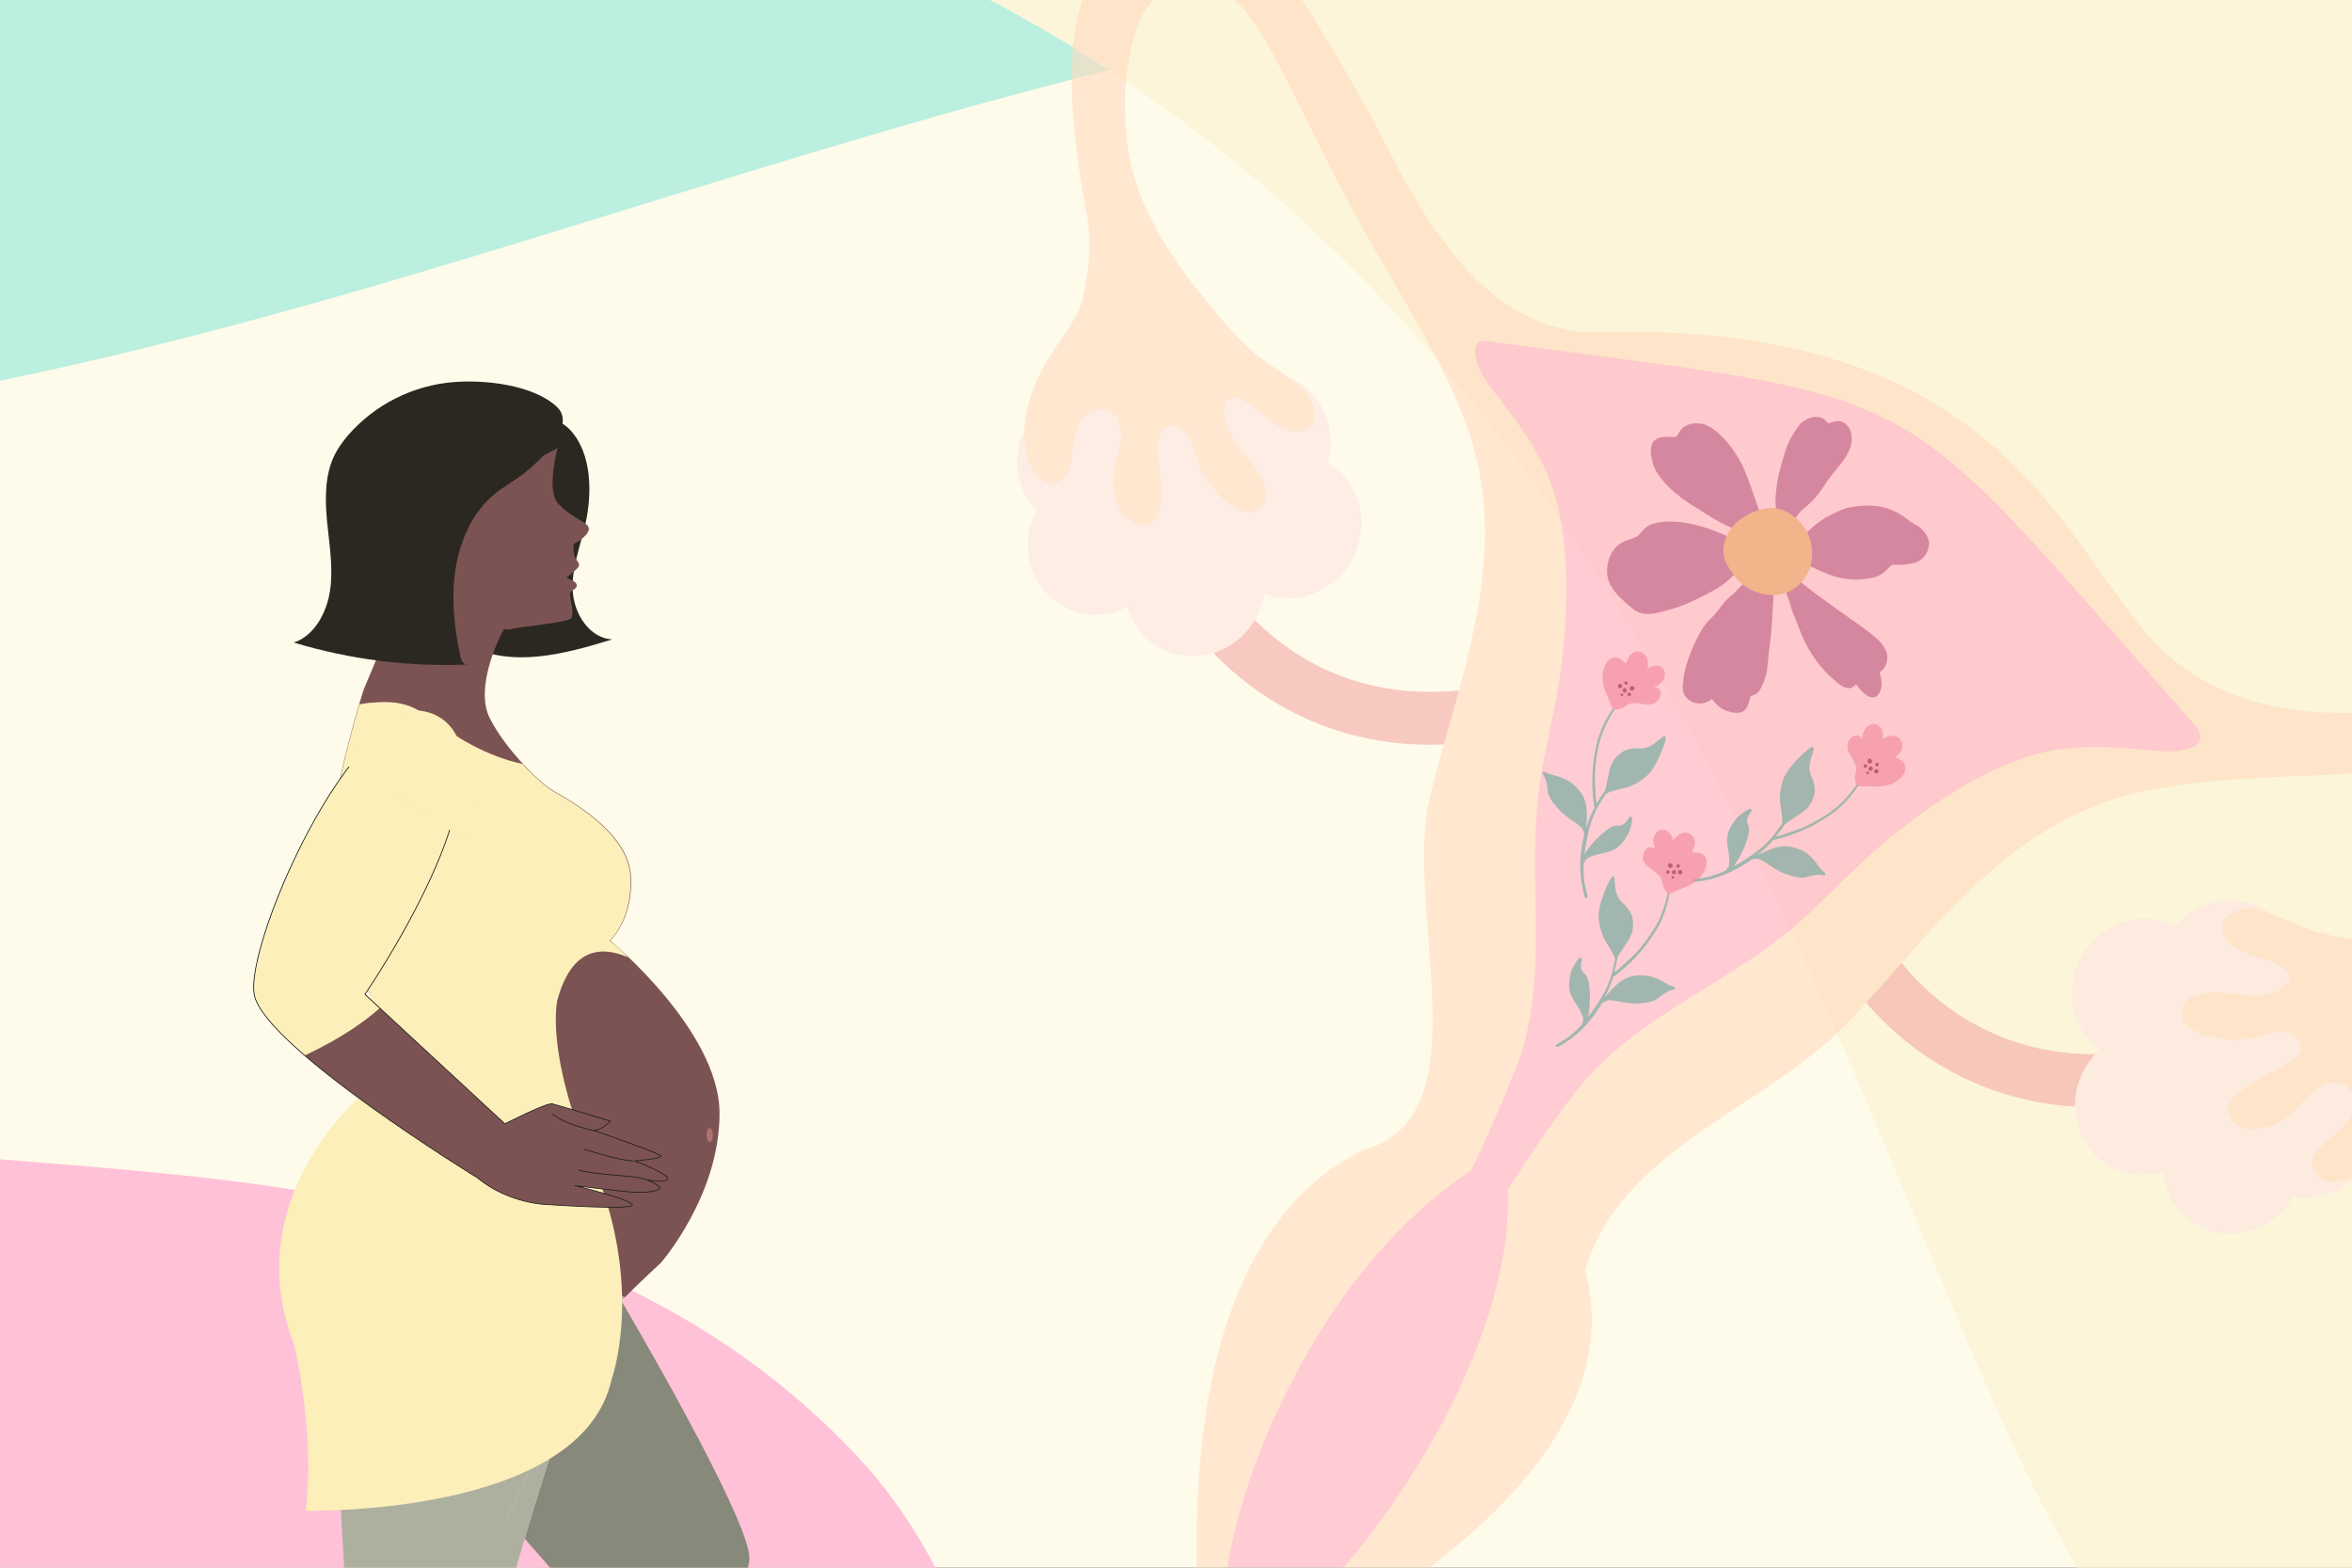 <svg enable-background="new 0 0 1200 800" viewBox="0 0 1200 800" xmlns="http://www.w3.org/2000/svg" xmlns:xlink="http://www.w3.org/1999/xlink"><rect x="0" y="0" width="1200" height="800" fill="#333333" stroke="none"/><clipPath id="a"><path d="m-10.5-7.5h1220.9v814.9h-1220.9z"/></clipPath><clipPath id="b"><path d="m-911.6-86.2h1663.1v308.6h-1663.1z"/></clipPath><clipPath id="c"><path d="m518.9-39h873.7v886.2h-873.7z"/></clipPath><clipPath id="d"><path d="m518.9-39h873.7v886.2h-873.7z"/></clipPath><clipPath id="e"><path d="m518.9-39h873.7v886.2h-873.7z"/></clipPath><clipPath id="f"><path d="m518.9-39h873.7v886.2h-873.7z"/></clipPath><clipPath id="g"><path d="m518.9-39h873.7v886.2h-873.7z"/></clipPath><clipPath id="h"><path d="m518.9-39h873.7v886.2h-873.7z"/></clipPath><clipPath id="i"><path d="m819.9 212.8h164.3v151h-164.3z"/></clipPath><clipPath id="j"><path d="m819.9 212.8h164.3v151h-164.3z"/></clipPath><clipPath id="k"><path d="m819.9 212.8h164.3v151h-164.3z"/></clipPath><clipPath id="l"><path d="m819.9 212.8h164.3v151h-164.3z"/></clipPath><clipPath id="m"><path d="m819.9 212.8h164.3v151h-164.3z"/></clipPath><clipPath id="n"><path d="m819.9 212.8h164.3v151h-164.3z"/></clipPath><clipPath id="o"><path d="m819.9 212.8h164.3v151h-164.3z"/></clipPath><clipPath id="p"><path d="m863.6 369.5h108.7v80.5h-108.7z"/></clipPath><clipPath id="q"><path d="m863.6 369.5h108.7v80.5h-108.7z"/></clipPath><clipPath id="r"><path d="m863.6 369.5h108.7v80.5h-108.7z"/></clipPath><clipPath id="s"><path d="m863.6 369.5h108.7v80.5h-108.7z"/></clipPath><clipPath id="t"><path d="m863.6 369.5h108.7v80.5h-108.7z"/></clipPath><clipPath id="u"><path d="m863.6 369.5h108.7v80.5h-108.7z"/></clipPath><clipPath id="v"><path d="m863.6 369.5h108.7v80.5h-108.7z"/></clipPath><clipPath id="w"><path d="m863.6 369.5h108.7v80.5h-108.7z"/></clipPath><clipPath id="x"><path d="m787 332.5h63v125.5h-63z"/></clipPath><clipPath id="y"><path d="m787 332.5h63v125.5h-63z"/></clipPath><clipPath id="z"><path d="m787 332.5h63v125.5h-63z"/></clipPath><clipPath id="A"><path d="m787 332.5h63v125.5h-63z"/></clipPath><clipPath id="B"><path d="m787 332.5h63v125.5h-63z"/></clipPath><clipPath id="C"><path d="m787 332.5h63v125.5h-63z"/></clipPath><clipPath id="D"><path d="m787 332.5h63v125.5h-63z"/></clipPath><clipPath id="E"><path d="m787 332.5h63v125.5h-63z"/></clipPath><clipPath id="F"><path d="m793.4 423.2h77.3v111h-77.3z"/></clipPath><clipPath id="G"><path d="m793.4 423.2h77.3v111h-77.3z"/></clipPath><clipPath id="H"><path d="m793.4 423.2h77.3v111h-77.3z"/></clipPath><clipPath id="I"><path d="m793.4 423.2h77.3v111h-77.3z"/></clipPath><clipPath id="J"><path d="m793.4 423.2h77.3v111h-77.3z"/></clipPath><clipPath id="K"><path d="m793.4 423.2h77.3v111h-77.3z"/></clipPath><clipPath id="L"><path d="m793.4 423.2h77.3v111h-77.3z"/></clipPath><clipPath id="M"><path d="m793.4 423.2h77.3v111h-77.3z"/></clipPath><g clip-path="url(#a)"><path d="m-1079.4-29.7h2311.9v917.8h-2311.9z" fill="#fffbeb"/><path clip-path="url(#b)" d="m-675.9 83.8c68.3 33.9 130.7 80.1 202.4 106.2 41.4 15.1 85.2 23.1 129 27.7 186.3 19.3 373.3-23.8 552.8-76.9 179.7-53.2 357.5-117 543.3-140.9-31.5-27.6-78.1-25.4-119.9-25.2-160.9 1-318-49.5-478.7-59.1-155.2-9.3-310 19.6-465.4 25.9-157 6.3-315.3-10.5-471.6 12.1-26 3.8-96.6 6.2-115.7 24.8-28.1 27.3-.4 38.7 23 46.1 68.1 21.4 134.6 26.6 200.8 59.3" fill="#74e2d2" opacity=".49"/><path d="m352.1-60.6c616.1 173.6 606.2 926.1 803.1 938.2 7.2 26.2 17.9 55.7 43.2 65.4 4.5 1.7 9.5 2.7 14.1 1.2 6.2-2 10.1-7.9 13.5-13.4 59.2-97.1 87.3-210.2 100.2-323.2 12.9-112.9 11.5-227 16-340.6 3.6-91.5 11-184.5-9.9-273.7s-76-176.1-161.7-208.5c-50.1-19-105.3-17.7-158.8-15.8-71.2 2.6-142.3 6.1-213.4 9.6-53.8 2.6-108.1 5.4-159.9 19.8-36.8 10.3-71.9 26.4-109.2 34.3-33.5 7.1-68.2 7.6-101.5 15.7-33.3 8.2-66.7 26.1-81.3 57.1-3.2 6.8-5.5 14.3-4.6 21.7 2 17.5 23.9 29.3 39.6 21.4" fill="#fcf5d9"/><path d="m-968.6-210.3c110 59.3 155.8 221.1 225.3 344.7 76.2 135.5 187.4 231 302.6 309.6 63.6 43.4 129.4 82.6 199.6 106.7 113.4 39 234.2 37.1 352.1 51.1s239 46.9 327.7 142.8c45.3 49 81.6 132.5 51.5 202.8-27.6 64.5-93.5 79.3-149.4 82.2-59.8 3-119.4 1.5-179-.8-263.2-10.2-525.4-34.9-785.7-74.1-203.6-30.7-415.9-75.5-572.1-237.9-56.7-58.9-103.8-131.4-147.3-206.7-42.3-73.3-81.9-151-103.7-238.9s-24.5-187.9 5.8-275.5c10.9-31.5 26.1-61.3 46.4-84.3 26.1-29.5 58.2-44.2 91.5-47.8-2.4-5.5-2.5-24.1-5-29.9 104.1-47.2 236.5-99.6 339.7-44" fill="#ffc1d7"/><g opacity=".62"><path clip-path="url(#c)" d="m995.2 546.6c-7-3.8-13.2-7.9-18.5-11.9-25.4-19.1-37.4-40.4-37.9-41.3-3.6-6.5-1.3-14.8 5.2-18.4s14.7-1.3 18.4 5.2c1.6 2.9 40.6 69.6 129.5 55.9 7.4-1.1 14.3 3.9 15.4 11.3s-3.9 14.3-11.3 15.4c-43.4 6.8-77-3.2-100.8-16.2" fill="#f4aba6"/><path clip-path="url(#d)" d="m656.3 361.7c-7-3.8-13.2-7.9-18.5-11.9-25.4-19.1-37.4-40.4-37.9-41.3-3.6-6.5-1.3-14.8 5.2-18.4s14.7-1.3 18.4 5.2c1.6 2.9 40.6 69.6 129.5 55.9 7.4-1.1 14.3 3.9 15.4 11.3s-3.9 14.3-11.3 15.4c-43.4 6.7-77-3.2-100.8-16.2" fill="#f4aba6"/><path clip-path="url(#e)" d="m689.9 285.5c9.7-17.7 4-39.5-12.5-49.2 4.8-16.3-1.7-33.9-16.5-42-16.3-8.9-36.9-3.1-47.4 12.9-9.9-2.6-20.4-.6-28.9 5.1-3-4.4-7-8.2-11.9-10.8-17.2-9.4-39.2-2.4-49 15.7-8.1 14.8-5.5 32.4 5.1 43.4-9.2 17.9-3.2 39.6 13.8 48.9 10.4 5.7 22.5 5.3 32.7.2 2.5 8.8 8.2 16.4 16.7 21 17.2 9.4 39.2 2.4 49-15.7 2.1-3.9 3.4-7.9 4.2-12 16.3 6.3 35.6-.9 44.7-17.5" fill="#fce5e0"/><path clip-path="url(#f)" d="m1061.9 488.5c9.7-17.7 31-24.8 48.1-16.1 11.1-12.8 29.4-16.9 44.3-8.8 16.3 8.9 22.5 29.3 14.8 46.8 7.5 6.9 11.5 16.8 11.3 27.1 5.3.1 10.6 1.4 15.5 4.1 17.2 9.4 23.2 31.7 13.4 49.7-8.1 14.8-24.2 22.1-39.3 19.2-10.1 17.5-31.6 24.1-48.6 14.9-10.4-5.7-16.7-16.1-17.9-27.4-8.7 2.6-18.3 2-26.7-2.6-17.2-9.4-23.2-31.7-13.4-49.7 2.1-3.9 4.8-7.2 7.8-10-14-10.5-18.4-30.6-9.3-47.2" fill="#fce5e0"/><path clip-path="url(#g)" d="m1372 373.8c-8-5.9-17-10.6-26.6-13.2-14.9-4-30.2-3.3-45.5-2.9-20.4.5-40.8 1.4-61.2 3.3-12 1.1-23.9 2.3-35.9 2.7-39 1.4-78.6-7.4-106.6-39.3-46.8-53.2-79.6-161.4-283.6-154.8-42.5-.8-70.8-34.9-90.7-68.4-6.1-10.3-11.6-21-17.1-31.7-9.4-18.1-19.7-35.8-30.3-53.2-7.9-13-15.7-26.3-27.1-36.7-7.4-6.7-16.2-11.7-25.5-15.3-25.4-9.7-55.5 2.4-67.9 31.5-13.6 32-5 83.3.7 115.3 2 11.6 1.3 23.4-1 34.9-1.1 5.3-1.6 9.8-4.4 14.6-3.2 5.6-6.7 11-10.4 16.2-12.2 17.4-21.9 41.2-12.5 62.1 4.4 9.7 16 11.1 19.2-.4 2-7.2 1.7-16.4 5.3-23 4.3-7.9 15.6-9.9 19.7-.6 3.3 7.5.2 15.2-1.6 22.6-1.5 6.6-1.1 13.9 1.4 20.3 2.1 5.3 7.9 11.1 14 10.1 8.8-1.5 8.1-14.1 7.8-20.7-.2-4.4-.6-8.8-1.2-13.1-.8-5.7-.7-18.6 8.6-16.6 7.5 1.6 9.2 10.8 11.2 16.9 2.4 7.3 6.8 13.8 12.2 19.2 5.3 5.2 15 12 21 4 5.4-7.2-2.5-17.8-6.9-23.3-5.8-7.2-13.8-16-12.4-26.1 1.5-11 12.9-2.2 17.3 1.4 5.5 4.4 12.7 11.4 20.3 10.7 12-1.1 9.4-14.4 3.3-20.8-6.4-6.7-14.5-10.8-21.8-16.3-11.4-8.5-20.6-20.2-29.5-31.1-10.1-12.3-19.4-25.5-26.7-39.7-3.9-7.6-7.2-15.7-9.4-24-3-10.8-3.9-22-4.2-33.1-.4-11.7 1.8-27.9 5.4-39.3 6.4-20.2 21.4-26.7 31.9-25.2 17 2.4 27.7 18.2 35.5 32 8.9 15.8 16.8 32.1 24.9 48.4 4.9 9.8 9.8 19.7 14.9 29.4 12 22.9 25.7 44.9 38.3 67.4 9.2 16.4 17.7 33.2 24 51 17.4 49 5.6 98.6-8.3 146.8-3.9 13.6-7.8 27.3-11.1 41.1-13.7 57.5 28.4 162.8-33.7 179.9-97.9 47.2-83.8 209.4-85.4 222.2.3 37.6 35 46.3 57.4 31.3 9.9-8.3 169.2-86.6 141-191.9 17.5-61.9 92.1-83 133-125.6 9.8-10.2 19.2-20.9 28.6-31.6 33-37.8 68.4-74.5 119-86.4 18.3-4.3 37.1-6.2 55.9-7.4 25.8-1.6 51.7-1.9 77.4-4.3 10.9-1 21.9-2.2 32.8-3.4 18-2 36-4.1 54.1-5.2 15.8-.9 34.9-.5 46.1 12.5 7 8 9.6 24.1-3.9 40.4-7.6 9.2-20.1 19.8-30.1 25.8-9.5 5.7-19.5 11-30.1 14.4-8.2 2.6-16.8 4.2-25.3 5-15.9 1.6-32 .9-47.8-1-14-1.7-28.8-3-42.1-8-8.6-3.2-16.4-7.8-25.5-9.6-8.7-1.7-21.3 3.4-15.7 14.1 3.5 6.8 13.3 9.1 20 11.3 5.4 1.8 18.9 6.6 10.5 13.8-7.8 6.7-19.5 4.7-28.7 3.7-7-.7-20.2-1.6-23.3 6.8-3.5 9.4 7.5 13.9 14.8 15.5 7.5 1.7 15.3 1.8 22.8-.1 6.2-1.6 14.9-5.1 20.3.3 6.7 6.8-4.1 13.9-9.3 16.3-4 1.8-7.9 3.8-11.7 6.1-5.8 3.4-16.7 9.5-13.2 17.7 2.4 5.7 10.5 7.5 16.1 6.4 6.7-1.3 13.1-4.9 17.8-9.8 5.3-5.5 10.1-12.2 18.2-13.5 9.9-1.6 14.5 9 10.1 16.9-3.6 6.6-11.5 11.3-16.5 16.9-7.9 8.9-.4 17.9 10.1 16.4 22.6-3.4 37.4-24.4 45.4-44.1 2.4-6 5.1-11.8 8-17.5 2.5-4.9 6-7.8 9.9-11.6 8.4-8.2 17.9-15.2 28.8-19.7 30-12.6 77.8-33.1 97.3-61.8 17.5-26.4 11.4-58.2-10.6-74.3" fill="#ffdbc0"/><path clip-path="url(#h)" d="m1119.6 369.8c-158.8-179.5-128.3-164.5-358-195.3-15.6-4.3-7.3 15.1-1.8 22.2 15.8 20.5 30.1 37.9 35.6 64.4 5.1 24.4 4.4 50.4 1.6 75.4-2.3 20.7-7.8 41-11.1 61.7-7.2 45.4 4 92-9 136.8-3.1 10.7-19.1 48.2-26.5 62.5-102.7 67.5-144.2 233.5-117.4 238.4 20.9 17.7 140.8-124.7 136.2-228.2 8.1-14.5 31.6-47.4 38.9-55.8 30.7-35.2 75.9-51 110.2-81.6 15.6-13.9 29.7-29.5 45.9-42.7 19.5-15.8 41-30.5 64.2-39.4 25.3-9.7 47.6-7.1 73.5-4.9 8.9.9 28-1.1 17.7-13.5" fill="#ffb0c5"/></g><g opacity=".62"><g fill="#bd5e84"><path clip-path="url(#i)" d="m977.5 287c-5.1 1.7-11.4 1.1-12.1 1.2-.3 0-2.9 2.7-3.1 2.9-.8.8-1.6 1.4-2.5 2-4.1 2.5-11.8 2.8-14.9 2.6-8-.5-13.5-3-23.4-7.7-6.3-3-7.2-3.2-8.3-4.2-1.7-1.3-1.6-3.9 0-4.9.1-.3.4-.6.7-.5 1.1-.3 5.2-4.1 6-4.9 7.1-6.7 9.5-8.4 15.5-11.4 1.4-.7 4.9-2.6 9.4-3.4 19-3.2 26.2 5.1 31.3 8.4 2.4 1.4 3.4 1.6 5.5 4.1 1.3 1.5 2.4 3.5 2.6 5.5.3 3.8-2.1 8.7-6.7 10.3"/><path clip-path="url(#j)" d="m933.5 243.8c-2.6 3.5-4.4 7-7.8 10.7-2.2 2.5-4.6 4.3-6.4 5.9-4.1 4.1-6.5 9.2-7 11.4-.9 5.1-6.1 2.7-5.5-.7.8-4.5.9-1.6-.3-8.8-1-6.1-.6-8.8-.3-11.7.4-3.8 1-7.3 1.4-8.8 3.5-13.5 4.6-16 8.3-21.9.8-1.3 1.6-2.5 2.7-3.6 3.4-3.6 10.4-5.7 14.2-.2 4.8-1.8 6.9-1.8 9.5.9 1.5 1.5 2.2 3.6 2.4 5.7.8 8.3-6.6 14.9-11.2 21.1"/><path clip-path="url(#k)" d="m897 273.7c-.7.5-3.5-.5-4.2-.8-14.5-5.2-17-7.2-27.2-13.7-2.4-1.5-12.8-7.3-19.5-17-1.6-2.3-2.5-4.2-3.2-7.3-3.7-15.4 9.3-11.2 12.3-12 1.1-.4 2.2-7.6 11.9-6.8 7.8.6 16.4 11.2 21.2 20 3.3 6 11.7 31.6 11.9 33.9.2 2.4-1.5 4.1-3.2 3.7"/><path clip-path="url(#l)" d="m892.9 285.5c-.5.5-1 1-1.5 1.5-11.1 9.7-8.3 10.7-29.4 20.5-3 1.4-7 2.7-10.1 3.6-6 1.7-13 4.1-18.7-.3-.7-.6-1.4-1.2-2.1-1.8-5.4-4.7-10.9-9.5-11.2-17.1-.1-3.2.8-7.5 3.1-10.9 3.5-5.1 7.8-5.1 11.7-7 4.5-2.5 2.9-7.2 15.8-7.8 12.1-.6 27.4 4.9 38.1 11.4 4 1.2 5.9 2.1 6.2 4.4 0 1.4-.8 2.2-1.9 3.5"/><path clip-path="url(#m)" d="m904.5 309.9c.3-3.3-.8 13.6-1 14.7 0 .3-.6 4.9-1.1 9.1-.8 7.6-.6 7.4-1.2 10.1-.5 2.3-2.2 6.6-3.4 8.5-1.6 2.4-3.9 2.5-4.6 3-.1.1-.1.1-.1.2-1.4 4.5-1.7 10.7-12 7.3-3.6-1.2-5.6-3.4-7.7-6.2-4.4 4.4-13 2.5-14.6-3.6-.5-1.9-.2-4.2.2-7.3 1.6-10.9 8.2-23.5 11.4-27.5 1.6-2 3-3 4.6-4.8 8.8-11.5 4.5-5.2 14-15 6.8-7.1 9.9-9 9.9-9 .2-.3.6-.1.5.3 1.4-.8 3.2-.1 3.9 1.7.3.8 1.3 4.4 1.6 7.7.1 3.7-.1 6.5-.4 10.8"/><path clip-path="url(#n)" d="m959 343c.2.8.9 3.2 1 5.3.3 5.3-3.6 12.6-11.6 2.7-1.9-2.3-1.2-2-2.2-1.1-3.8 3.5-8.1-.8-12.1-4.4-6.7-6.1-12.5-14.7-16.1-24.6-3.8-10.4-2.6-5.3-5.2-14.3-1.2-3.8-2.5-6-3.2-7.9-3.1-4.1-1.2-7.1 2-6.2 2.4.7 5.8 3.4 7.8 5.1 27.6 21.8 42.6 27.6 43.5 37.1.2 3.1-1.1 6.8-3.9 8.3"/></g><path clip-path="url(#o)" d="m922.5 292.1c-10.1 19-32.1 11.2-38 1-.4-.5-.8-1-1.2-1.6-2.6-3.6-3.5-6-3.9-9-1-8.3 5.4-19.8 21.4-23 10.4-2.1 20.7 7.5 23 16.6 1.1 4.3 1.1 11.5-1.3 16" fill="#eaa663"/></g><g opacity=".63"><path clip-path="url(#p)" d="m923.2 392.2c.2 3.2 1.3 4.4 2 6.6.5 1.8.9 4.1.6 6-.3 1.5-1.4 4.5-2 5.3-2.1 3.3-5.2 5.1-6.6 6-1.9 1.3-4.5 3-5.7 3.9s-.5.2-2.4 2.9c-1 1.4-2.6 3.5-3 4 1.7-.4 2-.5 2-.5s10.1-2.9 16.2-6.2c5.7-3 9.2-5.4 12.5-8.1 8.1-6.8 12.7-15.2 12.7-15.2 0-.1 0-.1.1-.2s.1-.1.2-.1c.6 0 .2.8-.6 2.4 0 0-3.9 7.5-11.5 13.9 0 0-12 10.6-31.4 15.4-1.1.3-1.2.4-1.5.2-6 7-10.1 8.6-7 7.3 8.7-4.1 13-5.3 20.5-2.3.7.3 1.8.9 1.8.9-.5-.3 1.3.6 3.1 2.2 4.5 4 4.2 5.8 7.3 8.3.4.3.8.5.8 1.1 0 .4-.4.9-.9.8-.4-.1-.8-.4-2.2-.4-2.3-.1-5.3.8-6.2 1.1-1.6.4-3.7.8-7.8-.5-4.5-1.4-6.6-2.2-10.5-4.9-5.6-3.9-6.4-4.1-9.2-3.7-.2 0-.4.1-.6.1-7.4 5.3-15.9 9.4-24.7 10.9-.1 0-.4.1-.5.1h-.1s-3.3.5-4.4.6c-.9.1-1-1.3-.2-1.4 4.2-.7 5.8-.6 9.7-1.8 3.7-1.2 6.8-2.6 6.8-2.6.4-.2.2-.1.3-.4.2-.7 1.2-1.4 1.3-2 1.3-7.8-4-13.2 2-21.7l1.7-2.4c1.4-1.9 6.4-5.2 7.2-5.1.4.1.6.4.7.7 0 .5-.6 1.3-.4.9-4.2 6.1-.1 5.4-1.1 11-.1.8-1.3 5.4-2.7 8.1-2.2 4.6-1.3 2.7-3 5.7-.7 1.3-1.2 1.9-2 3 2.2-1.2 3.4-1.9 5.3-3.1 9.9-6.3 13.8-10.4 19.5-18.8-.2-.3-.1-.6 0-.9.2-2.1-.7-7.2-1-9.4-.6-4.1.5-10.1 2.1-13.6 2.5-5.6 12.9-15.4 14.4-15.1 1.9.6-1.7 5.5-1.6 11" fill="#6ba99c"/><path clip-path="url(#q)" d="m960.7 375.8c-.1 2.1-1.1 1.5 2.2.2 6.3-2.5 10.2 4.2 6.1 8.5-1 1.1-1.7 1.6-2.1 2.2.4.1.9.3 1.3.4 4 1.5 6.3 6 .5 10.8-.9.7-1.6 1.2-2.6 1.7-1.9.9-5.6 1.9-8.6 1.8-.7 0-1.3 0-2-.1-5.1-.3-8.1 1-8.8-1.9-.8-4 .6-5.7.3-7.8-.3-2.4-1.8-4.1-3.6-7.5.3.6-2.6-4.1.8-7.3 2.5-2.4 4.8-1.9 6 .5.1-1.8.1-5.8 4.2-7.5.8-.3 1.6-.5 2.4-.3 2.8.6 4.1 3.7 3.9 6.3" fill="#f2899c"/><g fill="#981f36"><path clip-path="url(#r)" d="m954.5 393.3c-.8.2-1.5-.7-1.1-1.5.2-.5.9-.7 1.4-.6 1.2.3.9 1.9-.3 2.1"/><path clip-path="url(#s)" d="m954.7 387.6c.7.4.6 1.5 0 1.8-1.2.7-2.3-.5-1.7-1.6.4-.9 1.4-.9 1.7-.2"/><path clip-path="url(#t)" d="m958.5 390.5c-.2.6-1.1.8-1.5.3-.6-.7.1-1.6.9-1.5.5.2.8.7.6 1.2"/><path clip-path="url(#u)" d="m958.4 393.8c-.1.6-.7 1-1.3.9s-1-.7-.9-1.3.7-1 1.3-.9c.7.1 1.1.7.9 1.3"/><path clip-path="url(#v)" d="m952.5 391.1c-.2 1.1-1.9.8-1.7-.4.3-1.1 2-.8 1.7.4"/><path clip-path="url(#w)" d="m953.5 394.6c-.2.8-1.5.6-1.3-.3s1.5-.6 1.3.3"/></g></g><g opacity=".63"><path clip-path="url(#x)" d="m840.6 381.3c-3 1-4.6.4-6.9.6-1.9.2-4.2.7-5.8 1.7-1.3.8-3.6 3-4.2 3.8-2.3 3.2-2.8 6.8-3.1 8.4-.4 2.3-1.1 5.3-1.5 6.7-.3 1.5 0 .5-1.8 3.3-.9 1.5-2.3 3.7-2.7 4.3-.2-1.7-.3-2-.3-2s-1-10.4-.3-17.4c.6-6.4 1.6-10.6 2.9-14.6 3.3-10.1 9.4-17.5 9.4-17.5 0-.1.1 0 .1-.1s0-.2 0-.3c-.2-.5-.8.1-2 1.5 0 0-5.5 6.4-8.6 15.9 0 0-5.4 15.1-2.6 34.9.2 1.1.1 1.2.4 1.4-4.2 8.2-4.3 12.6-4.2 9.2.6-9.6.1-14-5.5-19.8-.6-.6-1.5-1.3-1.5-1.3.4.4-1.1-1-3.2-2.1-5.4-2.7-6.9-1.8-10.4-3.7-.4-.2-.8-.6-1.3-.3-.4.2-.6.7-.4 1.2.2.3.6.6 1.2 1.9.9 2.2 1.2 5.2 1.3 6.1.2 1.6.6 3.8 3.3 7.1 3 3.6 4.5 5.3 8.4 7.9 5.7 3.8 6.2 4.4 6.9 7.2 0 .2.1.4.1.6-2.2 8.8-2.8 18.3-.9 26.9 0 .1.1.4.1.5v.1s.7 3.3 1.1 4.3c.3.9 1.5.5 1.4-.3-.9-4.1-1.6-5.6-1.9-9.6-.3-3.9-.1-7.3-.1-7.3 0-.5 0-.2.2-.4.6-.5.9-1.6 1.4-1.9 6.7-4.1 13.7-1.2 19.4-9.9l1.6-2.5c1.2-2 2.5-7.8 2-8.6-.2-.4-.6-.5-.9-.4-.5.1-1 1-.7.7-4 6.2-5 2.1-9.8 5.1-.7.4-4.5 3.2-6.6 5.5-3.4 3.7-2.1 2.2-4.2 4.9-.9 1.1-1.4 1.8-2 3 .3-2.5.5-3.9.9-6 2.1-11.6 4.5-16.7 10.2-25.1.3.1.6-.1.8-.3 1.8-.9 7-2.1 9.1-2.6 4-1 9.2-4.2 11.8-7 4.2-4.4 9.5-17.7 8.6-19-.9-1.8-4.1 3.3-9.2 5.3" fill="#6ba99c"/><path clip-path="url(#y)" d="m841.8 340.4c-1.9.9-1 1.5-1-2 0-6.8-7.6-7.9-10.1-2.5-.6 1.3-.9 2.1-1.3 2.8-.3-.3-.6-.7-.9-1-2.9-3.2-7.9-3.7-10.2 3.5-.4 1.1-.6 1.9-.7 3.1-.1 2.1.3 5.9 1.5 8.6.3.6.5 1.2.8 1.8 2.1 4.7 2.1 7.9 5 7.4 4-.7 5.1-2.6 7.1-3.1 2.4-.6 4.5.2 8.3.5-.7-.1 4.7.9 6.5-3.5 1.3-3.2 0-5.1-2.8-5.4 1.7-.8 5.3-2.2 5.4-6.7 0-.8-.1-1.7-.6-2.3-1.3-2.3-4.6-2.4-7-1.2" fill="#f2899c"/><g fill="#981f36"><path clip-path="url(#z)" d="m827.9 352.6c.1.8 1.2 1.1 1.8.5.4-.4.3-1.1 0-1.5-.6-1-2-.2-1.8 1"/><path clip-path="url(#A)" d="m833.2 350.3c-.7-.5-1.6 0-1.7.7-.2 1.4 1.3 1.9 2.1 1 .6-.7.3-1.7-.4-1.7"/><path clip-path="url(#B)" d="m829 347.9c-.5.4-.3 1.3.3 1.5.8.3 1.5-.7 1-1.4-.3-.4-.9-.5-1.3-.1"/><path clip-path="url(#C)" d="m826 349.2c-.5.3-.6 1-.3 1.5s1 .7 1.5.3c.5-.3.6-1 .3-1.5s-1-.7-1.5-.3"/><path clip-path="url(#D)" d="m830.7 353.6c-1 .6 0 2.1 1 1.5s0-2.1-1-1.5"/><path clip-path="url(#E)" d="m827.1 354c-.7.5 0 1.6.7 1.1.8-.4 0-1.5-.7-1.1"/></g></g><g opacity=".63"><path clip-path="url(#F)" d="m825.4 457.5c1.4 2.8 3 3.5 4.5 5.3 1.2 1.4 2.5 3.4 2.9 5.3.4 1.5.5 4.7.3 5.7-.6 3.9-2.8 6.8-3.7 8.2-1.3 1.9-2.9 4.6-3.7 5.8-.8 1.3-.3.4-1 3.6-.4 1.7-1 4.3-1.1 4.9 1.4-1.1 1.6-1.3 1.6-1.3s8.1-6.7 12.4-12.1c4-5 6.3-8.7 8.3-12.4 4.7-9.5 5.6-19 5.6-19 0-.1 0-.1 0-.2s.1-.2.2-.2c.5-.2.5.7.4 2.4 0 0-.6 8.4-5 17.4 0 0-6.8 14.6-22.7 26.7-.9.7-.9.8-1.3.8-2.7 8.8-5.8 11.9-3.5 9.5 6.3-7.2 9.8-10.1 17.9-10.2.8 0 2 .1 2 .1-.6 0 1.5.1 3.8.8 5.7 1.9 6.2 3.6 10 4.7.5.1 1 .2 1.2.7.2.4 0 1-.6 1.1-.4.1-.9 0-2.2.5-2.2.9-4.5 2.9-5.2 3.4-1.3 1-3.1 2.3-7.3 2.7-4.7.5-7 .6-11.5-.3-6.7-1.4-7.5-1.3-9.9.3-.2.1-.3.2-.5.3-4.6 7.8-10.8 15-18.3 19.8-.1 0-.4.2-.4.3h-.1s-2.8 1.8-3.8 2.3c-.8.4-1.4-.8-.8-1.2 3.5-2.3 5.1-2.9 8.2-5.5 3-2.6 5.2-5.1 5.2-5.1.3-.3.2-.1.1-.5-.1-.7.5-1.8.4-2.3-1.9-7.7-8.9-10.5-6.9-20.7l.6-2.9c.6-2.3 3.7-7.3 4.6-7.5.4-.1.8.1.9.4.2.4 0 1.4 0 1-1.5 7.2 2.1 5 3.4 10.5.2.8.9 5.4.8 8.5-.2 5.1-.1 3-.4 6.4-.1 1.4-.3 2.2-.7 3.6 1.6-2 2.4-3.1 3.6-4.9 6.6-9.7 8.5-15 10.4-25-.3-.2-.3-.5-.4-.8-.7-2-3.5-6.4-4.6-8.2-2.2-3.5-3.6-9.5-3.5-13.3.1-6.1 5.7-19.3 7.2-19.6 1.7-.7.3 5.2 2.6 10.2" fill="#6ba99c"/><path clip-path="url(#G)" d="m853.3 427.6c.7 2-.4 1.8 2.1-.7 4.8-4.8 11-.2 9 5.3-.5 1.4-.9 2.1-1.1 2.9.5 0 .9-.1 1.4-.1 4.3-.3 8.2 2.9 4.8 9.7-.5 1-1 1.8-1.7 2.6-1.4 1.6-4.4 3.9-7.2 5.1-.6.2-1.2.5-1.8.7-4.8 1.8-7 4.2-8.8 1.8-2.4-3.3-1.7-5.4-2.9-7.2-1.3-2.1-3.3-3-6.3-5.4.5.4-4-2.7-2.2-7.1 1.3-3.2 3.6-3.7 5.8-1.9-.6-1.7-2.2-5.3.9-8.6.6-.6 1.3-1.1 2.1-1.2 2.6-.7 5 1.6 5.9 4.1" fill="#f2899c"/><g fill="#981f36"><path clip-path="url(#H)" d="m854.6 446c-.6.5-1.7-.1-1.6-.9 0-.5.5-1 1.1-1.1 1.1-.2 1.4 1.3.5 2"/><path clip-path="url(#I)" d="m852.5 440.7c.8.1 1.1 1.1.7 1.7-.9 1.1-2.3.4-2.2-.8 0-1 .9-1.4 1.5-.9"/><path clip-path="url(#J)" d="m857.1 441.9c0 .7-.7 1.2-1.3.9-.8-.4-.5-1.5.2-1.7.6-.1 1.1.3 1.1.8"/><path clip-path="url(#K)" d="m858.3 444.9c.1.6-.3 1.2-.9 1.3s-1.2-.3-1.3-.9.3-1.2.9-1.3 1.2.3 1.3.9"/><path clip-path="url(#L)" d="m851.8 444.8c.2 1.1-1.5 1.5-1.7.4-.2-1.2 1.5-1.6 1.7-.4"/><path clip-path="url(#M)" d="m854.1 447.6c.2.8-1.1 1.1-1.3.3-.1-.9 1.1-1.2 1.3-.3"/></g></g></g><path d="m298.7 267.2c-2.6 11.4-7.1 22.7-6.5 34.2.6 11.7 8.4 24.2 20.1 24.9-23.9 7.4-50.8 14.6-73.2 3.1 3-19.1 6-38.2 9-57.2 1.9-11.8 3.7-23.8 8.3-35 4.9-12.3 21.6-31.4 34.4-17.9 11.4 12.1 11.3 32.9 7.9 47.9" fill="#2b2821"/><path d="m267.7 785.2c13.3-45 32.5-104.1 45.1-117 1.4-1.5 2.9-3 4.3-4.3 15.5 26.5 67.5 117 65.2 132.4-.5 3.7-1.5 7.5-2.8 11.2h-92.4c-6.2-7.3-13.7-15.8-19.4-22.3" fill="#87897a"/><path d="m258.7 775s3.7 4.3 9 10.1c-2.4 8-4.5 15.5-6.4 22.2h-85.3c-2.1-39.2-5.9-102.1-8.3-108.4-3.5-9.3-25.5-29-15.2-71 7.9-32.9 33.8-51.6 44.2-68.7 7.2 8.5 15.5 16.1 23.7 23.8 11.5 10.8 23.3 21.5 35.5 31.5 6 4.9 12.2 9.8 18.5 14.4 6.4 4.7 12.9 9.4 19.7 13.5 9.3 5.6 18.7 11 28.3 16-1.7 1.6-3.4 3.4-5.3 5.3-2.7-4.6-4.3-7.3-4.3-7.3z" fill="#adb09f"/><path d="m267.7 785.2c-5.3-6-9-10.1-9-10.1l54.1-118.6s1.6 2.7 4.3 7.3c-1.4 1.4-2.8 2.9-4.3 4.3-12.6 13-31.8 72.1-45.1 117.1" fill="#adb09f"/><path d="m318.8 662c-4.2-2.3-8.3-4.8-12.4-7.2-10.8-6.7-21.1-14.1-31.5-21.4-5.3-3.7-10.6-7.2-15.8-11-5.3-3.8-10.5-7.8-15.6-11.8-10.2-8.1-20.1-16.5-29.6-25.6-7.1-6.8-14-13.8-20.4-21.2 4.7-6.3 7.7-12.3 7.4-18.5-.9-21.6-26.1-61.4-32.2-91.8s16.8-101.5 16.8-101.5l20.6-49.1c1.9.7 3.8 1.3 5.8 1.8 4.2 1.2 8.3 2.3 12.5 3.5 4.6 1.4 9.3 2.6 13.9 4 7 2 14 3.8 21 5.5-.2.2-.3.3-.4.4-4 5.7-17 32.7-9 48.4 7.9 15.7 25.3 33 32.7 37.2 7.3 4.2 38 20.8 39.3 43.1 1.4 22.3-10.6 33.2-10.6 33.2s55.4 45.6 55.8 87.7c.3 42.2-29.9 76.7-29.9 76.7s-7.9 7.2-18.4 17.6" fill="#7c5353"/><path d="m183.4 359.4c2.5-.4 4.9-.8 7.3-.9 5-.4 10.3-.4 15.2.9 8.8 2.2 15.3 8.7 22.7 13.5 7.8 5.2 16.2 9.8 25 13.1 4.3 1.6 8.5 2.9 12.9 3.8 6.1 6.6 12.2 11.9 15.8 14 7.3 4.2 38 20.8 39.3 43.1 1.4 22.3-10.6 33.2-10.6 33.2s4.4 3 9.4 8.4c-58.1-24.8-28.4 119-52.3 8-7 7.4-20.4-1.5-30.5-.5-12.5 1.3-24.7 4.3-36.6 8-3 .9-6 1.9-9 2.4-1.1.2-2.3.3-3.4.4-7.6-17.5-16.4-36.7-19.8-53.1-4.9-24.5 9-75.4 14.6-94.3" fill="#fcefb9"/><path d="m253.3 321.3c-.8-.3-1.6-.3-2.5-.3-1.5 0-3.2-.2-4.7-.3-3.1-.3-6.1-1.2-9-2.1-2.9-1-5.7-2.3-8.6-3.3-4.6-1.7-9.4-3.2-13.7-5.5 3.2-9.7 4.9-19.6 1.4-25.7-8.7-15.5 68.3-55.5 68.3-55.5s-6 21.6.3 28.4c7.7 8.4 16.3 9.4 15.6 13.3-.7 3.8-7.6 7.2-7.6 7.2s-.9 5.3 1.2 8.1c2.2 2.8 2.9 3.1-5.1 9.2 0 0 5.5 1.7 5.4 4-.2 2.3-3.7 2.2-3.5 4.9s2.4 9.7.5 11.9-28.4 4.4-31.1 5.6c-.3.1-6-.3-6.6.3 0-.3-.2-.3-.3-.2" fill="#7c5353"/><path d="m360.5 579.2c0 2 .8 3.6 1.6 3.6.9 0 1.6-1.6 1.6-3.6s-.8-3.6-1.6-3.6c-.9 0-1.6 1.6-1.6 3.6" fill="#af756b"/><path d="m188.6 506.7s8.8 39-5.8 53.7c0 0-61.1 52.6-33 125 0 0 11.1 43.3 6.2 85.5 0 0 140.5 3.3 156-66.9 0 0 15.4-41.8-5.7-100.3 0 0-33.4-68.9-19.2-104.7 14.2-35.9-12.9-35.3-12.9-35.3z" fill="#fcefb9"/><path d="m129.8 507.9c-5.8-26.7 56.9-167.1 94.7-139.1s-38.3 138.6-38.3 138.6l71.4 66.1s21.3-10.9 24.2-10.2 29.6 8.8 29.6 8.8-4.3 4.9-8.7 4.7c0 0 34.5 11.8 34.5 13.2s-13.4 2.4-13.4 2.4 17.3 6.6 16.9 9.1c-.3 2.6-10.9.5-10.9.5s7.3 2.9 6.9 4.3-6.5 2.6-14.9 2c-8.4-.7-28.5-3.3-28.5-3.3s29.8 7.3 29.3 10c-.5 2.6-43.1-.3-43.1-.3s-19.5-.1-36-13.7c-.2-.1-108-66.3-113.7-93.1" fill="#7c5353"/><path d="m186.1 507.5 7.6 7c-1.3 1.1-2.6 2.2-3.9 3.3-9.7 7.8-20.5 14.1-31.8 19.6-.9.4-1.8.9-2.6 1.2-13.7-11.8-23.9-22.9-25.6-30.6-3.7-17.5 21.6-83.5 50.3-119.3 3.4 3 6.9 5.8 10.6 8.4 10.1 7.3 21 13.6 32.5 18.7 2.6 1.1 5.1 2.2 7.7 3.2-12 40.7-44.8 88.5-44.8 88.5" fill="#fcefb9"/><g style="fill:none;stroke:#1c1c1b;stroke-width:.387;stroke-linecap:round;stroke-linejoin:round;stroke-miterlimit:10"><path d="m129.8 507.9c-5.8-26.7 56.9-167.1 94.7-139.1s-38.3 138.6-38.3 138.6l71.4 66.1s21.3-10.9 24.2-10.2 29.6 8.8 29.6 8.8-4.3 4.9-8.7 4.7c0 0 34.5 11.8 34.5 13.2s-13.4 2.4-13.4 2.4 17.3 6.6 16.9 9.1c-.3 2.6-10.9.5-10.9.5s7.3 2.9 6.9 4.3-6.5 2.6-14.9 2c-8.4-.7-28.5-3.3-28.5-3.3s29.8 7.3 29.3 10c-.5 2.6-43.1-.3-43.1-.3s-19.5-.1-36-13.7c-.2-.1-108-66.3-113.7-93.1z"/><path d="m329.7 601.9c-3.9-1.2-8-1.5-12-1.9-6.4-.5-12.7-1-19-2.1-1.2-.3-2.5-.4-3.6-.9"/><path d="m323 592.5c-8.5-.9-16.9-3.5-25-6.1"/><path d="m302.5 576.9c-7.2-1.9-14.7-3.9-20.7-8.3"/></g><path d="m248.7 388.7-15.8-13.1s-5.4-13.4-22.5-13.1l-24.6 9.5-7.1 13.8-2.5 4.3 60.6 37.9z" fill="#fcefb9"/><path d="m231.3 195c-20.2 1.6-39.9 11.2-53.7 27.1-2.6 3.1-5.1 6.4-6.9 10.1-5.1 10.3-4.9 22.7-3.8 34.2s3.2 23.3 1.5 34.9c-1.7 11.5-8.1 23.2-18.5 26.6 28.8 8.7 58.9 12.5 88.8 11.2-1.7.9-3.2-1.7-3.7-3.7-3.2-14.7-4.9-30-2.6-44.9s8.9-29.4 20.1-38.5c4-3.3 8.6-5.9 12.8-8.9 8.4-6.1 29.7-25.3 18.8-35.5-12.3-11.5-37.5-13.9-52.8-12.6" fill="#2b2821"/></svg>